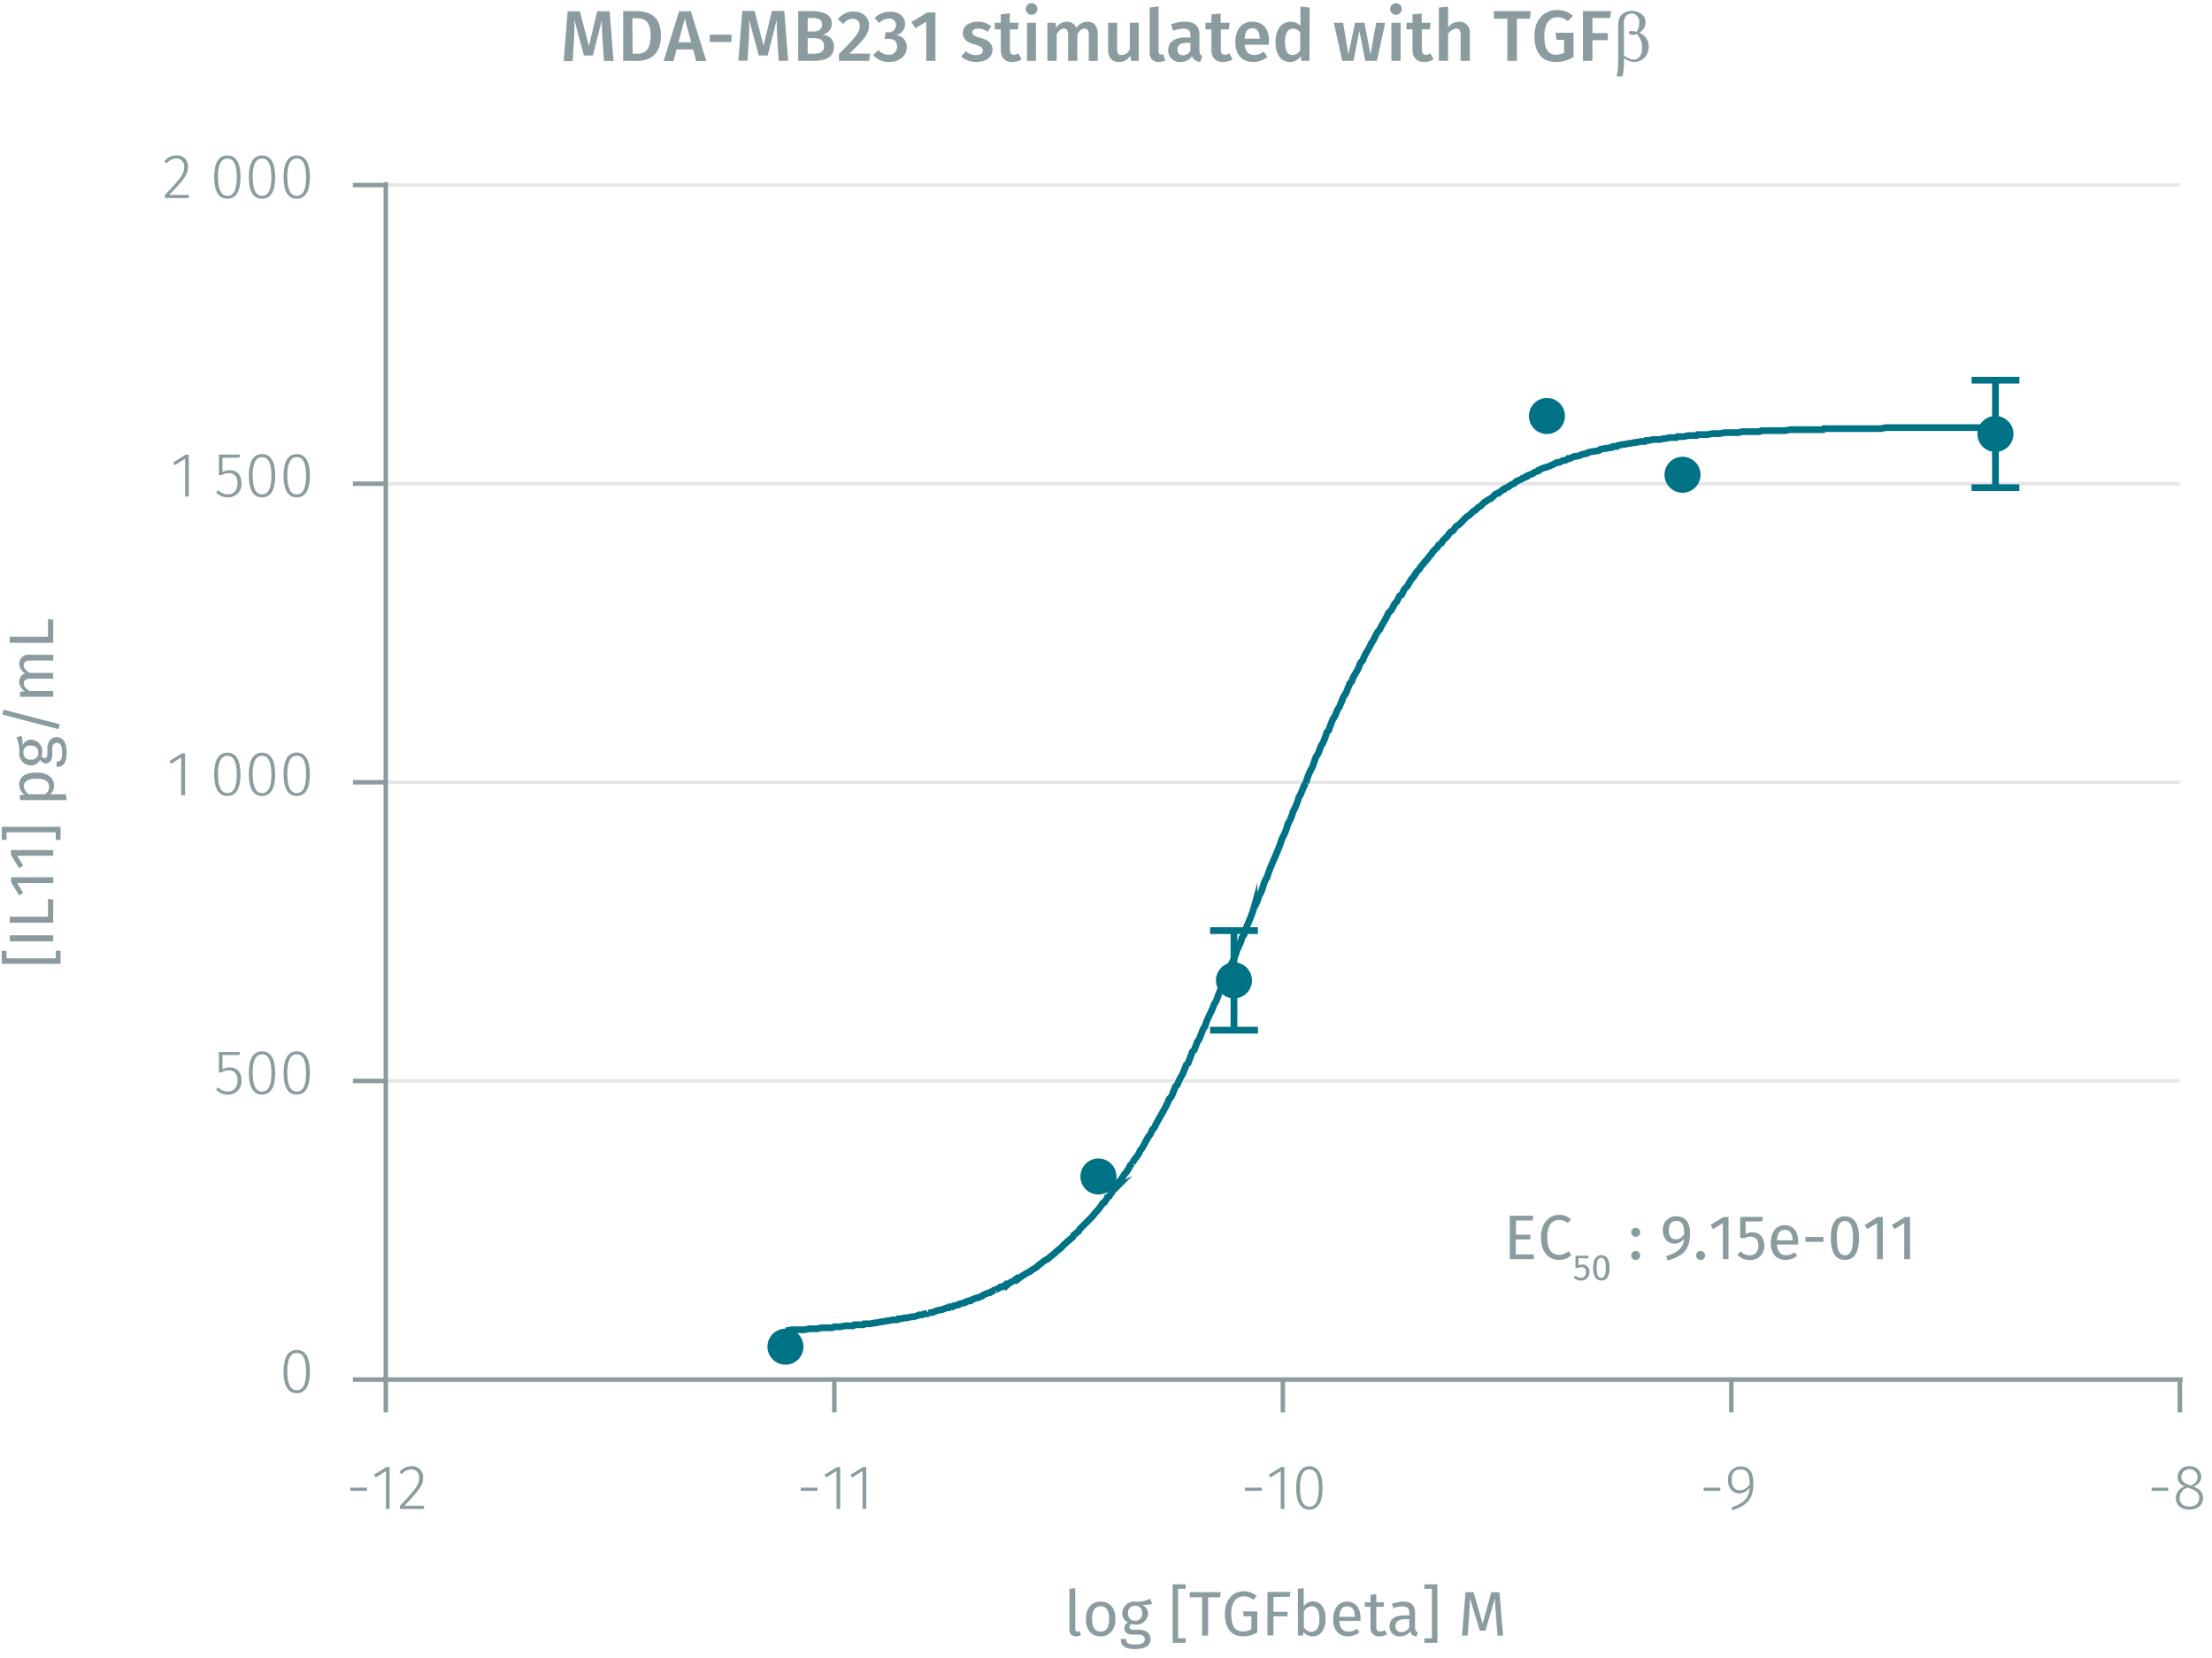 <svg id="Calque_1" data-name="Calque 1" xmlns="http://www.w3.org/2000/svg" xmlns:xlink="http://www.w3.org/1999/xlink" viewBox="0 0 491.42 368.29"><defs><symbol id="_1-deep-blue-circle" data-name="1-deep-blue-circle" viewBox="0 0 8 8"><path d="M8,4A4,4,0,0,1,4,8,4,4,0,1,1,8,4" fill="#007286" fill-rule="evenodd"/></symbol></defs><title>assay-validation</title><line x1="85.71" y1="240.16" x2="484.28" y2="240.16" fill="none" stroke="#e5e5e5" stroke-miterlimit="10" stroke-width="0.75"/><line x1="85.71" y1="173.81" x2="484.28" y2="173.81" fill="none" stroke="#e5e5e5" stroke-miterlimit="10" stroke-width="0.75"/><line x1="85.71" y1="107.47" x2="484.28" y2="107.47" fill="none" stroke="#e5e5e5" stroke-miterlimit="10" stroke-width="0.75"/><line x1="85.71" y1="41.1" x2="484.28" y2="41.1" fill="none" stroke="#e5e5e5" stroke-miterlimit="10" stroke-width="0.75"/><path d="M81.52,330.52v.7H77.81v-.7Z" fill="#8b9ca0"/><path d="M85.75,335.25v-8.42l-2.3,1.43-.38-.6,2.79-1.72h.7v9.31Z" fill="#8b9ca0"/><path d="M94,328.23c0,1.85-1,3-4.16,6.31h4.42l-.12.71H88.85v-.68c3.46-3.69,4.27-4.65,4.27-6.29a1.67,1.67,0,0,0-1.76-1.81,2.51,2.51,0,0,0-2.07,1.06l-.58-.42a3.29,3.29,0,0,1,2.69-1.33A2.37,2.37,0,0,1,94,328.23Z" fill="#8b9ca0"/><path d="M181.62,330.52v.7h-3.71v-.7Z" fill="#8b9ca0"/><path d="M185.85,335.25v-8.42l-2.3,1.43-.38-.6,2.79-1.72h.7v9.31Z" fill="#8b9ca0"/><path d="M191.63,335.25v-8.42l-2.3,1.43-.37-.6,2.78-1.72h.7v9.31Z" fill="#8b9ca0"/><path d="M280.3,330.52v.7h-3.71v-.7Z" fill="#8b9ca0"/><path d="M284.53,335.25v-8.42l-2.29,1.43-.38-.6,2.78-1.72h.7v9.31Z" fill="#8b9ca0"/><path d="M293.82,330.6c0,3.15-1,4.81-2.93,4.81s-2.93-1.67-2.93-4.82,1-4.81,2.93-4.81S293.82,327.44,293.82,330.6Zm-5,0c0,2.87.74,4.14,2.09,4.14s2.07-1.26,2.07-4.13-.73-4.14-2.07-4.14S288.8,327.72,288.8,330.59Z" fill="#8b9ca0"/><path d="M382.19,330.52v.7h-3.71v-.7Z" fill="#8b9ca0"/><path d="M389.54,329.54c0,3.68-1.59,5-4.68,6l-.21-.63c2.43-.74,3.93-1.94,4.07-4.41a2.78,2.78,0,0,1-2.3,1.3c-1.44,0-2.54-1.12-2.54-2.94a2.81,2.81,0,0,1,2.83-3.06C388.65,325.78,389.54,327.23,389.54,329.54Zm-.82.17c0-2.2-.58-3.25-2-3.25s-2,.85-2,2.39.73,2.26,1.84,2.26A2.6,2.6,0,0,0,388.72,329.71Z" fill="#8b9ca0"/><path d="M481.69,330.52v.7H478v-.7Z" fill="#8b9ca0"/><path d="M489.44,332.83c0,1.55-1.26,2.58-3.06,2.58s-3-1.05-3-2.57a2.73,2.73,0,0,1,2-2.59,2.21,2.21,0,0,1-1.6-2.14,2.41,2.41,0,0,1,2.62-2.33,2.39,2.39,0,0,1,2.63,2.31c0,1-.54,1.64-1.68,2.23C488.75,330.88,489.44,331.58,489.44,332.83Zm-.86,0c0-1.14-.6-1.6-2.07-2.14l-.48-.19a2.37,2.37,0,0,0-1.79,2.34c0,1.22.87,1.88,2.16,1.88S488.58,334,488.58,332.83Zm-2.25-2.9.43.15c1-.54,1.47-1.09,1.47-2a1.82,1.82,0,0,0-3.63,0C484.6,329,485.08,329.47,486.33,329.93Z" fill="#8b9ca0"/><path d="M484.28,306.5v7.3m-99.64-7.3v7.3M285,306.5v7.3m-99.64-7.3v7.3m-99.64-7.3v7.3M85,306.5h399.9" fill="none" stroke="#8b9ca0" stroke-miterlimit="10"/><path d="M68.84,304.73c0,3.16-1,4.81-2.93,4.81S63,307.87,63,304.72s1-4.8,2.93-4.8S68.84,301.57,68.84,304.73Zm-5,0c0,2.87.75,4.15,2.09,4.15S68,307.61,68,304.73s-.72-4.14-2.07-4.14S63.82,301.85,63.82,304.72Z" fill="#8b9ca0"/><path d="M49.43,234.4v3.18a3.17,3.17,0,0,1,1.6-.44c1.59,0,2.62,1.1,2.62,2.9a2.93,2.93,0,0,1-3,3.16A3.45,3.45,0,0,1,48,242.07l.51-.49a2.68,2.68,0,0,0,2.12.93c1.32,0,2.14-.95,2.14-2.48s-.81-2.23-1.95-2.23a2.89,2.89,0,0,0-1.55.45h-.64v-4.52h4.69l-.13.67Z" fill="#8b9ca0"/><path d="M61.14,238.39c0,3.15-1,4.81-2.93,4.81s-2.93-1.67-2.93-4.82,1-4.81,2.93-4.81S61.14,235.22,61.14,238.39Zm-5,0c0,2.87.75,4.14,2.09,4.14s2.07-1.26,2.07-4.13-.73-4.15-2.07-4.15S56.12,235.5,56.12,238.38Z" fill="#8b9ca0"/><path d="M68.84,238.39c0,3.15-1,4.81-2.93,4.81S63,241.53,63,238.38s1-4.81,2.93-4.81S68.84,235.22,68.84,238.39Zm-5,0c0,2.87.74,4.14,2.09,4.14S68,241.26,68,238.39s-.73-4.15-2.07-4.15S63.82,235.5,63.82,238.38Z" fill="#8b9ca0"/><path d="M40.25,176.7v-8.42L38,169.71l-.38-.61,2.79-1.72h.7v9.32Z" fill="#8b9ca0"/><path d="M53.44,172.05c0,3.15-1,4.8-2.93,4.8s-2.93-1.67-2.93-4.82,1-4.8,2.93-4.8S53.44,168.88,53.44,172.05Zm-5,0c0,2.87.75,4.15,2.09,4.15s2.07-1.26,2.07-4.13-.72-4.15-2.07-4.15S48.42,169.16,48.42,172Z" fill="#8b9ca0"/><path d="M61.14,172.05c0,3.15-1,4.8-2.93,4.8s-2.93-1.67-2.93-4.82,1-4.8,2.93-4.8S61.14,168.88,61.14,172.05Zm-5,0c0,2.87.75,4.15,2.09,4.15s2.07-1.26,2.07-4.13-.72-4.15-2.07-4.15S56.12,169.16,56.12,172Z" fill="#8b9ca0"/><path d="M68.84,172.05c0,3.15-1,4.8-2.93,4.8S63,175.18,63,172s1-4.8,2.93-4.8S68.84,168.88,68.84,172.05Zm-5,0c0,2.87.75,4.15,2.09,4.15S68,174.92,68,172.05s-.72-4.15-2.07-4.15S63.82,169.16,63.82,172Z" fill="#8b9ca0"/><path d="M41.13,110.35v-8.42l-2.3,1.43-.37-.6L41.24,101h.7v9.31Z" fill="#8b9ca0"/><path d="M49.43,101.71v3.18a3.16,3.16,0,0,1,1.6-.43c1.6,0,2.62,1.09,2.62,2.89a2.93,2.93,0,0,1-3,3.16A3.44,3.44,0,0,1,48,109.39l.51-.49a2.71,2.71,0,0,0,2.12.92c1.32,0,2.14-.95,2.14-2.48s-.81-2.23-1.94-2.23a2.9,2.9,0,0,0-1.56.45h-.64V101h4.69l-.13.67Z" fill="#8b9ca0"/><path d="M61.14,105.7c0,3.15-1,4.81-2.93,4.81s-2.93-1.67-2.93-4.82,1-4.81,2.93-4.81S61.14,102.54,61.14,105.7Zm-5,0c0,2.87.75,4.14,2.09,4.14s2.07-1.26,2.07-4.13-.72-4.14-2.07-4.14S56.12,102.82,56.12,105.69Z" fill="#8b9ca0"/><path d="M68.84,105.7c0,3.15-1,4.81-2.93,4.81S63,108.84,63,105.69s1-4.81,2.93-4.81S68.84,102.54,68.84,105.7Zm-5,0c0,2.87.75,4.14,2.09,4.14S68,108.57,68,105.7s-.72-4.14-2.07-4.14S63.82,102.82,63.82,105.69Z" fill="#8b9ca0"/><path d="M41.76,37c0,1.85-1,3-4.16,6.3H42L41.9,44H36.65v-.69c3.46-3.68,4.27-4.65,4.27-6.29a1.67,1.67,0,0,0-1.76-1.8,2.51,2.51,0,0,0-2.08,1.06l-.57-.42a3.26,3.26,0,0,1,2.69-1.33A2.37,2.37,0,0,1,41.76,37Z" fill="#8b9ca0"/><path d="M53.44,39.36c0,3.15-1,4.8-2.93,4.8s-2.93-1.66-2.93-4.82,1-4.8,2.93-4.8S53.44,36.19,53.44,39.36Zm-5,0c0,2.88.75,4.15,2.09,4.15s2.07-1.26,2.07-4.13-.72-4.15-2.07-4.15S48.42,36.47,48.42,39.34Z" fill="#8b9ca0"/><path d="M61.14,39.36c0,3.15-1,4.8-2.93,4.8s-2.93-1.66-2.93-4.82,1-4.8,2.93-4.8S61.14,36.19,61.14,39.36Zm-5,0c0,2.88.75,4.15,2.09,4.15s2.07-1.26,2.07-4.13-.72-4.15-2.07-4.15S56.12,36.47,56.12,39.34Z" fill="#8b9ca0"/><path d="M68.84,39.36c0,3.15-1,4.8-2.93,4.8S63,42.5,63,39.34s1-4.8,2.93-4.8S68.84,36.19,68.84,39.36Zm-5,0c0,2.88.75,4.15,2.09,4.15S68,42.23,68,39.36s-.72-4.15-2.07-4.15S63.82,36.47,63.82,39.34Z" fill="#8b9ca0"/><path d="M85.71,41.12H78.4m7.31,66.35H78.4m7.31,66.34H78.4m7.31,66.35H78.4m7.31,66.34H78.4m7.31.66V40.46" fill="none" stroke="#8b9ca0" stroke-miterlimit="10"/><path d="M174.5,295.66h.22l1.11-.22h2.88l1.1-.22h1.78l.88-.22h2.44l.44-.22h1.33l1.11-.22h1.77l.22-.22h2l.22-.22h1.33l1.11-.22h.22l1.11-.23H196l1.11-.22h.22l1.1-.22h.89l.22-.22H200l1.11-.22h.44l.89-.22h.44l.89-.22.44-.22h.67l.44-.23h.66l.22-.22a3.51,3.51,0,0,0,1.78-.44L209,291h.22l1.11-.44h.44l.23-.22h.66l.22-.22,1.11-.23.22-.22,1.11-.22.22-.22h.22l.44-.22h.45l.22-.22,1.1-.44h.23l1.1-.45.22-.22,1.11-.44h.22l1.11-.66h.22a8,8,0,0,0,1.11-.67h.44l.89-.66h.44a3.75,3.75,0,0,1,1.11-.66l.88-.67h.45A14.31,14.31,0,0,1,229,282.4l.22-.23,1.11-.66.44-.44.89-.66a3.78,3.78,0,0,1,1.11-.67,9.17,9.17,0,0,1,1.32-1.1,15.46,15.46,0,0,1,1.55-1.33,23.43,23.43,0,0,1,2.66-2.43l.22-.45,1.11-.88.22-.44c.87-.89,2-2,2.88-2.88.51-.8,1.31-1.41,1.77-2.21l.22-.22.22-.44.45-.22.22-.45.22-.22L246,266l.44-.22.23-.44.22-.22.44-.89.44-.22a8,8,0,0,1,.67-1.11l.22-.44.44-.44.44-.66.23-.45.44-.44.22-.44.22-.22.44-.89.45-.44a7.28,7.28,0,0,1,.66-1.1,5.29,5.29,0,0,0,1.11-1.77c.92-1,1.3-2.52,2.21-3.54l.22-.44L256,251l.44-.44c1-2.18,2.47-4.18,3.32-6.41.68-.5.73-1.33,1.11-2l.22-.67.44-.44.22-.44c.24-1,1.1-1.85,1.33-2.88l.22-.44.22-.66.45-.44c.26-.79.66-1.65.88-2.44l.45-.44c.19-.48.52-1.3.66-1.77.86-1,.91-2.51,1.77-3.54.43-1.7,1.47-3.22,2-4.86.84-1.09.92-2.68,1.78-3.76a12.94,12.94,0,0,1,1.32-3.32,12.16,12.16,0,0,0,.67-1.77,13.18,13.18,0,0,0,1.33-3.32,9,9,0,0,0,1.1-2.65l.45-.66c.57-2.05,1.64-3.92,2.21-6a9.31,9.31,0,0,0,1.11-2.66c.9-1.13.86-2.85,1.77-4,.92-3.1,2.36-5.42,3.32-8.62a13.31,13.31,0,0,0,1.33-3.32,9.09,9.09,0,0,0,1.11-2.65,13.56,13.56,0,0,0,1.33-3.32l.44-.66c.15-.55.52-1.23.66-1.77l.45-.67a13.24,13.24,0,0,1,1.32-3.31c.53-.95.62-2.25,1.33-3.1.46-.82.45-1.62,1.11-2.43a20.91,20.91,0,0,0,.89-2.44l.44-.44c.21-.76.63-1.68.88-2.43a5.37,5.37,0,0,0,.89-1.77l.22-.44.44-.67.23-.66.22-.44.22-.66.22-.45.44-.66.22-.44.23-.67.22-.44.22-.66.44-.44.22-.67c.11-.2.34-.67.45-.88l.44-.67c.1-.2.34-.67.44-.88l.22-.66.22-.45.45-.44c.42-1.4,1.43-2.63,2-4,.69-.82.95-2.16,1.77-2.87.36-.82.91-1.65,1.33-2.44l.44-.88.22-.44.45-.45.22-.22.22-.44.44-.88.45-.45.44-.88.22-.44.44-.22c.19-.39.47-1,.67-1.33l.66-.66.22-.45.67-1.1.44-.44.22-.45.22-.22.22-.44.67-.66.22-.45.22-.22.89-1.1.22-.22.88-1.11.23-.22.22-.44.66-.67.22-.22.22-.22.23-.44.66-.44.22-.45.22-.22.22-.22.45-.44.22-.22.44-.66.22-.23.45-.22.22-.22.44-.66.22-.22c1.13-.51,1.75-1.92,2.88-2.44l.44-.44.22-.22.23-.22.44-.22.66-.66.45-.23.88-.88.44-.22.23-.22.88-.45.89-.88.44-.22h.22l1.11-.89h.22l.22-.22.89-.44.22-.22.88-.44.23-.22.22-.22,1.1-.45.23-.22.66-.22.22-.22h.22l.22-.22,1.11-.44.22-.22.67-.23.22-.22h.22l.22-.22,1.11-.44h.22l1.11-.44.44-.22.89-.45h.44l.88-.44h.45l.44-.22.22-.22h.44l.89-.44h.44l.89-.22.44-.23,1.11-.22.22-.22,1.11-.22h.22l1.11-.22.22-.22,1.1-.22h.23l1.1-.22h.22l.23-.22h.88l.22-.23,1.11-.22h.22l1.11-.22h.22l1.11-.22h.22l1.11-.22h.88l.22-.22h.67l.88-.22h1.55l.89-.22H370l.89-.23h1.55l.22-.22H374l1.1-.22h1.78l.22-.22h2.21l1.11-.22H382l1.11-.22h3.1l.88-.22h3.77l.44-.22h5.31l1.11-.22H405l.22-.23h12.62l1.11-.22h24.13" fill="none" stroke="#007286" stroke-miterlimit="10" stroke-width="1.5"/><line x1="274.14" y1="206.76" x2="274.14" y2="217.82" fill="none" stroke="#007286" stroke-miterlimit="10" stroke-width="1.5"/><line x1="274.14" y1="217.82" x2="274.14" y2="228.88" fill="none" stroke="#007286" stroke-miterlimit="10" stroke-width="1.5"/><line x1="268.83" y1="206.76" x2="279.46" y2="206.76" fill="none" stroke="#007286" stroke-miterlimit="10" stroke-width="1.5"/><line x1="268.83" y1="228.88" x2="279.46" y2="228.88" fill="none" stroke="#007286" stroke-miterlimit="10" stroke-width="1.5"/><line x1="443.31" y1="84.47" x2="443.31" y2="96.41" fill="none" stroke="#007286" stroke-miterlimit="10" stroke-width="1.5"/><line x1="443.31" y1="96.41" x2="443.31" y2="108.35" fill="none" stroke="#007286" stroke-miterlimit="10" stroke-width="1.5"/><line x1="438" y1="84.47" x2="448.63" y2="84.47" fill="none" stroke="#007286" stroke-miterlimit="10" stroke-width="1.5"/><line x1="438" y1="108.35" x2="448.63" y2="108.35" fill="none" stroke="#007286" stroke-miterlimit="10" stroke-width="1.5"/><path d="M134.16,13.53l-.29-4.63c-.1-1.63-.18-3.34-.15-4.51l-2,7.94h-2l-2.15-8A44.47,44.47,0,0,1,127.5,9l-.27,4.56h-2l.88-11.06h2.72l2,7.74,1.85-7.74h2.76l.86,11.06Z" fill="#8b9ca0"/><path d="M146.83,7.94c0,4.48-2.74,5.59-5.38,5.59h-3V2.47h2.72C144.08,2.47,146.83,3.36,146.83,7.94Zm-6.28,4h1c1.65,0,3-.73,3-4s-1.44-3.89-3.07-3.89h-1Z" fill="#8b9ca0"/><path d="M150.31,11l-.68,2.56h-2.2l3.44-11.06h2.61l3.43,11.06h-2.24L154,11Zm1.83-6.89-1.41,5.29h2.82Z" fill="#8b9ca0"/><path d="M162.51,7.7V9.33h-4.84V7.7Z" fill="#8b9ca0"/><path d="M173,13.53l-.29-4.63c-.1-1.63-.18-3.34-.15-4.51l-2,7.94h-2l-2.15-8a44.47,44.47,0,0,1-.06,4.6l-.27,4.56h-2.05l.88-11.06h2.72l2,7.74,1.85-7.74h2.76l.86,11.06Z" fill="#8b9ca0"/><path d="M185.28,10.34c0,2.44-1.94,3.19-4.63,3.19h-3.33V2.47h2.9c2.85,0,4.58.8,4.58,2.81a2.42,2.42,0,0,1-2.05,2.39C184,7.91,185.28,8.5,185.28,10.34ZM179.43,7h1.3c1.15,0,1.9-.51,1.9-1.55S181.87,4,180.43,4h-1Zm3.64,3.25c0-1.33-.95-1.77-2.18-1.77h-1.46v3.45h1.24C182.06,11.94,183.07,11.66,183.07,10.26Z" fill="#8b9ca0"/><path d="M193.07,5.59c0,1.82-1,3.15-4.37,6.32h4.61l-.23,1.62h-6.7V12C190.06,8.28,191,7.27,191,5.75a1.45,1.45,0,0,0-1.55-1.57,2.48,2.48,0,0,0-2.06,1.14l-1.27-1a4.22,4.22,0,0,1,3.49-1.76C191.79,2.56,193.07,3.91,193.07,5.59Z" fill="#8b9ca0"/><path d="M201.07,5.3A2.54,2.54,0,0,1,199,7.83a2.5,2.5,0,0,1,2.45,2.62c0,1.85-1.44,3.32-3.91,3.32A4.37,4.37,0,0,1,194,12.22l1.17-1.11a2.81,2.81,0,0,0,2.21,1.06,1.74,1.74,0,0,0,1.91-1.81c0-1.28-.72-1.73-1.94-1.73h-.85l.24-1.46h.58a1.57,1.57,0,0,0,1.73-1.63,1.4,1.4,0,0,0-1.59-1.41,3,3,0,0,0-2.16,1l-1-1.14a4.76,4.76,0,0,1,3.38-1.38C199.88,2.56,201.07,3.81,201.07,5.3Z" fill="#8b9ca0"/><path d="M205.77,13.53V4.82l-2.4,1.46-.9-1.38L206,2.76h1.81V13.53Z" fill="#8b9ca0"/><path d="M220.22,5.83l-.8,1.23a3.66,3.66,0,0,0-2.08-.72c-.87,0-1.33.34-1.33.85s.33.82,1.78,1.22c1.72.46,2.7,1.16,2.7,2.67,0,1.76-1.63,2.69-3.57,2.69a5,5,0,0,1-3.38-1.2l1-1.17a3.68,3.68,0,0,0,2.28.85c.93,0,1.52-.4,1.52-1s-.34-1-1.92-1.4c-1.75-.48-2.52-1.32-2.52-2.57,0-1.4,1.3-2.46,3.27-2.46A4.72,4.72,0,0,1,220.22,5.83Z" fill="#8b9ca0"/><path d="M224.87,13.77c-1.66,0-2.54-1-2.54-2.77V6.53H221V5.06h1.33V3.19l2-.24V5.06h2l-.2,1.47h-1.76V11c0,.83.27,1.17.89,1.17a2,2,0,0,0,1-.32l.72,1.33A3.71,3.71,0,0,1,224.87,13.77Z" fill="#8b9ca0"/><path d="M230.46,2a1.29,1.29,0,0,1-2.58,0,1.29,1.29,0,0,1,2.58,0Zm-2.31,11.51V5.06h2v8.47Z" fill="#8b9ca0"/><path d="M243.88,7.4v6.13h-2V7.72c0-1.06-.42-1.36-.93-1.36-.71,0-1.14.49-1.6,1.28v5.89h-2.05V7.72c0-1.06-.43-1.36-.93-1.36-.72,0-1.15.49-1.62,1.28v5.89h-2.05V5.06h1.78l.16,1.1a2.89,2.89,0,0,1,2.45-1.34,2.07,2.07,0,0,1,2,1.42,3,3,0,0,1,2.54-1.42C243,4.82,243.88,5.8,243.88,7.4Z" fill="#8b9ca0"/><path d="M251.26,13.53l-.11-1.19a2.88,2.88,0,0,1-2.6,1.43c-1.53,0-2.37-1-2.37-2.63V5.06h2v5.83c0,1,.34,1.33,1,1.33A2.11,2.11,0,0,0,251,11V5.06h2v8.47Z" fill="#8b9ca0"/><path d="M257.94,12.12a1.51,1.51,0,0,0,.48-.08l.44,1.44a3.76,3.76,0,0,1-1.46.29c-1.26,0-2-.75-2-2.16V1.67l2-.23v10C257.46,11.93,257.61,12.12,257.94,12.12Z" fill="#8b9ca0"/><path d="M267.11,12.38l-.43,1.36a2,2,0,0,1-1.87-1.24,2.88,2.88,0,0,1-2.53,1.27,2.51,2.51,0,0,1-2.74-2.61c0-1.84,1.4-2.83,3.86-2.83h1.06V7.85c0-1.11-.5-1.48-1.59-1.48a7.55,7.55,0,0,0-2.24.45l-.48-1.39a8.74,8.74,0,0,1,3.08-.61c2.25,0,3.24,1,3.24,2.91v3.56C266.47,12,266.7,12.22,267.11,12.38Zm-2.65-1.14V9.53h-.85c-1.33,0-2,.48-2,1.47a1.13,1.13,0,0,0,1.21,1.28A1.82,1.82,0,0,0,264.46,11.24Z" fill="#8b9ca0"/><path d="M271.67,13.77c-1.66,0-2.54-1-2.54-2.77V6.53H267.8V5.06h1.33V3.19L271.18,3V5.06h2l-.2,1.47h-1.76V11c0,.83.27,1.17.89,1.17a2,2,0,0,0,1-.32l.72,1.33A3.73,3.73,0,0,1,271.67,13.77Z" fill="#8b9ca0"/><path d="M281.85,9.93h-5.31c.14,1.73,1,2.29,2.08,2.29a3.55,3.55,0,0,0,2.11-.76l.85,1.17a4.89,4.89,0,0,1-3.14,1.14c-2.62,0-4-1.75-4-4.42s1.36-4.53,3.76-4.53,3.73,1.6,3.73,4.27C281.9,9.37,281.87,9.7,281.85,9.93Zm-2-1.43c0-1.39-.5-2.22-1.65-2.22-1,0-1.57.64-1.68,2.32h3.33Z" fill="#8b9ca0"/><path d="M290.91,13.53H289.1L289,12.46a2.83,2.83,0,0,1-2.41,1.31c-2.12,0-3.22-1.78-3.22-4.47s1.3-4.48,3.44-4.48a2.92,2.92,0,0,1,2.1.91V1.44l2.05.23Zm-2.05-2.4V7.25a2,2,0,0,0-1.6-.89c-1.08,0-1.78.89-1.78,2.93s.62,2.93,1.63,2.93A2,2,0,0,0,288.86,11.13Z" fill="#8b9ca0"/><path d="M303.31,13.53,302,6.89l-1.32,6.64H298.2l-1.87-8.47h2.05l1.18,7,1.47-7h2.1l1.34,7,1.27-7h2l-1.84,8.47Z" fill="#8b9ca0"/><path d="M311.42,2a1.29,1.29,0,0,1-2.58,0,1.29,1.29,0,0,1,2.58,0Zm-2.31,11.51V5.06h2.05v8.47Z" fill="#8b9ca0"/><path d="M316.34,13.77c-1.66,0-2.54-1-2.54-2.77V6.53h-1.33V5.06h1.33V3.19L315.85,3V5.06h2l-.21,1.47h-1.76V11c0,.83.27,1.17.89,1.17a2,2,0,0,0,1-.32l.72,1.33A3.69,3.69,0,0,1,316.34,13.77Z" fill="#8b9ca0"/><path d="M326.54,7.4v6.13h-2.05V7.72c0-1.06-.42-1.36-1-1.36a2.22,2.22,0,0,0-1.78,1.26v5.91h-2.05V1.68l2.05-.21v4.6a3.06,3.06,0,0,1,2.47-1.25A2.3,2.3,0,0,1,326.54,7.4Z" fill="#8b9ca0"/><path d="M337,4.15v9.38h-2.12V4.15h-3V2.47h8.21l-.22,1.68Z" fill="#8b9ca0"/><path d="M349.45,3.52l-1.15,1.2A3.33,3.33,0,0,0,346,3.83c-1.57,0-2.91,1.18-2.91,4.16s.9,4.16,2.63,4.16a3.56,3.56,0,0,0,1.76-.43V8.84H345.8l-.22-1.57h4v5.41a7.3,7.3,0,0,1-3.89,1.09c-3.08,0-4.8-2-4.8-5.78s2.32-5.76,5-5.76A5.06,5.06,0,0,1,349.45,3.52Z" fill="#8b9ca0"/><path d="M353.78,4V7.35h3.41V8.92h-3.41v4.61h-2.11V2.47h6.26L357.71,4Z" fill="#8b9ca0"/><path d="M360.78,12.92v1.32a13.2,13.2,0,0,1-.32,2.74h-1.32c.14-.65.23-1.09.25-1.32.07-.73.11-1.26.11-1.6v-8A5.93,5.93,0,0,1,359.77,4a2.45,2.45,0,0,1,1-1.13,3.65,3.65,0,0,1,4,.3A2.3,2.3,0,0,1,365.57,5a2.49,2.49,0,0,1-.34,1.26,2.9,2.9,0,0,1-1.05,1,3.26,3.26,0,0,1,2.1,3.11,3.69,3.69,0,0,1-.44,1.75,3,3,0,0,1-1.2,1.23,3.16,3.16,0,0,1-1.58.43,3.12,3.12,0,0,1-1-.18A5.77,5.77,0,0,1,360.78,12.92Zm0-.62a6.88,6.88,0,0,0,1.32.77,2.29,2.29,0,0,0,.84.17,1.64,1.64,0,0,0,1.32-.65,3.25,3.25,0,0,0,.54-2.07A4.4,4.4,0,0,0,364.55,9a5.62,5.62,0,0,0-.9-1.46,3,3,0,0,1-.93.18,1.2,1.2,0,0,1-.66-.14.4.4,0,0,1-.19-.31A.31.31,0,0,1,362,7a.77.77,0,0,1,.48-.12,5.28,5.28,0,0,1,1.15.2,4.51,4.51,0,0,0,.55-2,2.18,2.18,0,0,0-.49-1.53,1.54,1.54,0,0,0-1.2-.54,1.61,1.61,0,0,0-1.41.77,3.2,3.2,0,0,0-.32,1.63Z" fill="#8b9ca0"/><path d="M239.34,362.5a1.24,1.24,0,0,0,.48-.09l.33.9a2.45,2.45,0,0,1-1.09.25c-.94,0-1.47-.56-1.47-1.62V353l1.29-.15v9C238.88,362.3,239,362.5,239.34,362.5Z" fill="#8b9ca0"/><path d="M247.81,359.7c0,2.28-1.2,3.86-3.29,3.86s-3.29-1.51-3.29-3.85,1.2-3.87,3.3-3.87S247.81,357.36,247.81,359.7Zm-5.2,0c0,1.92.68,2.82,1.91,2.82s1.9-.9,1.9-2.83-.67-2.82-1.89-2.82S242.61,357.78,242.61,359.71Z" fill="#8b9ca0"/><path d="M253.73,356.57a2,2,0,0,1,1.31,1.87,2.52,2.52,0,0,1-2.82,2.5,2.93,2.93,0,0,1-.94-.14.9.9,0,0,0-.36.69c0,.34.21.6,1,.6h1.18c1.51,0,2.52.87,2.52,2.05,0,1.43-1.18,2.24-3.46,2.24s-3.16-.74-3.16-2.24h1.16c0,.84.38,1.23,2,1.23s2.16-.41,2.16-1.15-.56-1.05-1.49-1.05h-1.16c-1.32,0-1.9-.66-1.9-1.4a1.6,1.6,0,0,1,.81-1.3,2.12,2.12,0,0,1-1.25-2.05,2.64,2.64,0,0,1,2.85-2.58,6.29,6.29,0,0,0,3.37-.65l.38,1.16A7.44,7.44,0,0,1,253.73,356.57Zm-3.12,1.85a1.5,1.5,0,0,0,1.55,1.67,1.47,1.47,0,0,0,1.56-1.68,1.43,1.43,0,0,0-1.58-1.64A1.47,1.47,0,0,0,250.61,358.42Z" fill="#8b9ca0"/><path d="M261.72,353V364h1.69V365h-2.9V352h2.9V353Z" fill="#8b9ca0"/><path d="M268.39,354.88v8.51h-1.33v-8.51h-2.75v-1.14h6.89l-.14,1.14Z" fill="#8b9ca0"/><path d="M279.2,354.64l-.78.81a3.08,3.08,0,0,0-2.12-.78c-1.39,0-2.77,1.05-2.77,3.89s.94,3.91,2.63,3.91A3.6,3.6,0,0,0,278,362v-2.9h-1.7l-.16-1.08h3.18v4.67a6.11,6.11,0,0,1-3.25.85c-2.39,0-3.95-1.66-3.95-5s2-5,4.16-5A4.14,4.14,0,0,1,279.2,354.64Z" fill="#8b9ca0"/><path d="M282.91,354.81v3.29h3.15v1h-3.15v4.24h-1.33v-9.65h5.12l-.15,1.07Z" fill="#8b9ca0"/><path d="M294.5,359.7c0,2.31-1.11,3.86-2.9,3.86a2.44,2.44,0,0,1-2-1l-.13.81h-1.13V353l1.29-.15v4.05a2.48,2.48,0,0,1,2.09-1.1C293.42,355.84,294.5,357.23,294.5,359.7Zm-1.39,0c0-2.1-.68-2.83-1.72-2.83a2.09,2.09,0,0,0-1.72,1.15v3.53a2,2,0,0,0,1.62,1C292.37,362.54,293.11,361.71,293.11,359.7Z" fill="#8b9ca0"/><path d="M302.24,360.14h-4.7c.12,1.71.92,2.37,2,2.37a3.08,3.08,0,0,0,1.92-.64l.56.77a4,4,0,0,1-2.57.92c-2.06,0-3.27-1.44-3.27-3.78s1.17-3.94,3.07-3.94,3,1.39,3,3.65A5.79,5.79,0,0,1,302.24,360.14Zm-1.24-1c0-1.44-.58-2.24-1.74-2.24-1,0-1.63.68-1.72,2.32H301Z" fill="#8b9ca0"/><path d="M306.47,363.56a1.85,1.85,0,0,1-2-2.1V357h-1.29v-1h1.29v-1.66l1.29-.16V356h1.75l-.14,1h-1.61v4.4c0,.74.24,1.09.88,1.09a1.83,1.83,0,0,0,1-.32l.49.88A2.85,2.85,0,0,1,306.47,363.56Z" fill="#8b9ca0"/><path d="M315,362.67l-.3.89a1.49,1.49,0,0,1-1.44-1.1,2.51,2.51,0,0,1-2.2,1.1,2.14,2.14,0,0,1-2.35-2.22c0-1.59,1.19-2.44,3.25-2.44h1.13v-.55c0-1.06-.52-1.46-1.54-1.46a6.47,6.47,0,0,0-2,.4l-.32-.94a7.14,7.14,0,0,1,2.55-.51c1.78,0,2.59.91,2.59,2.46v3.37C314.42,362.32,314.66,362.53,315,362.67Zm-1.91-1.22v-1.7h-1c-1.36,0-2.05.51-2.05,1.52a1.17,1.17,0,0,0,1.28,1.33A1.9,1.9,0,0,0,313.13,361.45Z" fill="#8b9ca0"/><path d="M316.43,365V364h1.69V353h-1.69V352h2.9V365Z" fill="#8b9ca0"/><path d="M332.69,363.39l-.33-4.35c-.13-1.51-.23-3.14-.24-3.94L330,362.3h-1.24l-2.2-7.21c0,1.13-.07,2.63-.19,4.05l-.32,4.25h-1.26l.8-9.65h1.79l2,7,1.94-7h1.8l.8,9.65Z" fill="#8b9ca0"/><path d="M1.47,212.92H12.38v-1.68h1.07v2.9H.39v-2.9H1.47Z" fill="#8b9ca0"/><path d="M11.82,209.14H2.17V207.8h9.65Z" fill="#8b9ca0"/><path d="M10.66,199.7l1.16.16V205H2.17v-1.33h8.49Z" fill="#8b9ca0"/><path d="M11.82,196.19h-8l1.33,2.19-.91.56L2.45,196V194.9h9.37Z" fill="#8b9ca0"/><path d="M11.82,190.13h-8l1.33,2.19-.91.56L2.45,190v-1.14h9.37Z" fill="#8b9ca0"/><path d="M13.45,186.6H12.38v-1.68H1.47v1.68H.39v-2.9H13.45Z" fill="#8b9ca0"/><path d="M8.13,171.64c2.24,0,3.86,1,3.86,2.89a2.38,2.38,0,0,1-.84,1.94h3.5l.16,1.29H4.44v-1.11l1-.1a2.66,2.66,0,0,1-1.17-2.18C4.27,172.41,5.8,171.64,8.13,171.64Zm0,1.38c-1.92,0-2.83.56-2.83,1.67a2.26,2.26,0,0,0,1.14,1.78H10a1.89,1.89,0,0,0,.9-1.63C10.94,173.67,10.06,173,8.13,173Z" fill="#8b9ca0"/><path d="M5,165.64a2,2,0,0,1,1.86-1.3,2.51,2.51,0,0,1,2.51,2.82,3,3,0,0,1-.14.94.9.9,0,0,0,.69.36c.34,0,.6-.21.6-1v-1.17c0-1.52.87-2.52,2.05-2.52,1.42,0,2.24,1.17,2.24,3.46s-.75,3.16-2.24,3.16v-1.16c.84,0,1.23-.38,1.23-2s-.41-2.16-1.15-2.16-1.05.56-1.05,1.48v1.17c0,1.31-.66,1.9-1.4,1.9a1.6,1.6,0,0,1-1.3-.81,2.13,2.13,0,0,1-2.05,1.24,2.63,2.63,0,0,1-2.58-2.84,6.27,6.27,0,0,0-.65-3.37l1.16-.38A7.33,7.33,0,0,1,5,165.64Zm1.85,3.13a1.5,1.5,0,0,0,1.67-1.56c0-1-.62-1.55-1.68-1.55a1.43,1.43,0,0,0-1.64,1.58A1.47,1.47,0,0,0,6.85,168.77Z" fill="#8b9ca0"/><path d="M13.28,160.91,13,162,.52,158.77l.25-1.09Z" fill="#8b9ca0"/><path d="M6.53,145.47h5.29v1.29H6.71c-1.11,0-1.43.47-1.43,1,0,.8.52,1.24,1.3,1.74h5.24v1.29H6.71c-1.11,0-1.43.48-1.43,1,0,.79.52,1.24,1.3,1.73h5.24v1.29H4.44v-1.11l1.08-.11a2.47,2.47,0,0,1-1.25-2.13,1.86,1.86,0,0,1,1.33-1.86,2.57,2.57,0,0,1-1.33-2.2A2,2,0,0,1,6.53,145.47Z" fill="#8b9ca0"/><path d="M10.66,137.52l1.16.15v5.14H2.17v-1.33h8.49Z" fill="#8b9ca0"/><path d="M336.79,271.17v3.15H340v1.06h-3.25v3.31h4v1.06h-5.33V270.1h5.22l-.15,1.07Z" fill="#8b9ca0"/><path d="M349,270.89l-.73.85a2.82,2.82,0,0,0-1.86-.71c-1.46,0-2.68,1-2.68,3.89s1.16,3.88,2.66,3.88a3.29,3.29,0,0,0,2.05-.81l.67.85a3.77,3.77,0,0,1-2.76,1.08c-2.34,0-4-1.75-4-5s1.82-5,4-5A3.8,3.8,0,0,1,349,270.89Z" fill="#8b9ca0"/><path d="M350.68,279.54v1.61a1.87,1.87,0,0,1,.88-.21,1.53,1.53,0,0,1,1.55,1.73,1.78,1.78,0,0,1-1.89,1.84,2.14,2.14,0,0,1-1.62-.69l.46-.44a1.45,1.45,0,0,0,1.15.52,1.1,1.1,0,0,0,1.12-1.25c0-.84-.44-1.13-1-1.13a1.78,1.78,0,0,0-.78.18H350V279h2.95l-.1.59Z" fill="#8b9ca0"/><path d="M357.58,281.69c0,1.81-.6,2.82-1.83,2.82s-1.83-1-1.83-2.82.61-2.82,1.83-2.82S357.58,279.88,357.58,281.69Zm-2.87,0c0,1.61.36,2.23,1,2.23s1.05-.62,1.05-2.23-.37-2.22-1.05-2.22S354.71,280.09,354.71,281.69Z" fill="#8b9ca0"/><path d="M364.39,273.78a1,1,0,1,1-1-1A1,1,0,0,1,364.39,273.78Zm0,5.16a1,1,0,1,1-1-1A1,1,0,0,1,364.39,278.94Z" fill="#8b9ca0"/><path d="M375.46,273.88c0,3.88-1.54,5.19-5,6.18l-.3-1c2.36-.67,3.85-1.75,3.95-3.86a2.46,2.46,0,0,1-2.1,1.12c-1.46,0-2.59-1.15-2.59-3a2.92,2.92,0,0,1,3-3.1C374.46,270.24,375.46,271.68,375.46,273.88Zm-1.3.3c0-2.12-.53-2.92-1.69-2.92s-1.73.76-1.73,2.1.65,2,1.56,2A2.19,2.19,0,0,0,374.16,274.18Z" fill="#8b9ca0"/><path d="M378.81,278.94a1,1,0,1,1-1-1A1,1,0,0,1,378.81,278.94Z" fill="#8b9ca0"/><path d="M382.76,279.75v-8l-2.19,1.33-.56-.91,2.9-1.79H384v9.37Z" fill="#8b9ca0"/><path d="M387.81,271.39v2.76a3.26,3.26,0,0,1,1.5-.37c1.58,0,2.66,1.11,2.66,3a3.05,3.05,0,0,1-3.25,3.17,3.66,3.66,0,0,1-2.77-1.19l.78-.76a2.5,2.5,0,0,0,2,.9c1.17,0,1.91-.77,1.91-2.14s-.74-2-1.7-2a2.94,2.94,0,0,0-1.34.32h-1v-4.72h5.07l-.19,1Z" fill="#8b9ca0"/><path d="M399.47,276.5h-4.7c.12,1.71.92,2.37,2,2.37a3.09,3.09,0,0,0,1.91-.65l.57.78a4.06,4.06,0,0,1-2.58.92c-2.06,0-3.27-1.44-3.27-3.78s1.17-3.94,3.07-3.94,3,1.39,3,3.64A6,6,0,0,1,399.47,276.5Zm-1.24-1c0-1.45-.58-2.25-1.74-2.25-1,0-1.62.69-1.72,2.33h3.46Z" fill="#8b9ca0"/><path d="M405.1,274.82v1.09h-4v-1.09Z" fill="#8b9ca0"/><path d="M413,275.07c0,3.11-1,4.85-3.13,4.85s-3.14-1.74-3.14-4.85,1-4.83,3.14-4.83S413,272,413,275.07Zm-4.93,0c0,2.76.62,3.83,1.8,3.83s1.79-1.07,1.79-3.83-.63-3.81-1.79-3.81S408.05,272.33,408.05,275.07Z" fill="#8b9ca0"/><path d="M417,279.75v-8l-2.18,1.33-.56-.91,2.9-1.79h1.13v9.37Z" fill="#8b9ca0"/><path d="M423.05,279.75v-8l-2.19,1.33-.56-.91,2.9-1.79h1.14v9.37Z" fill="#8b9ca0"/><use width="8" height="8" transform="translate(170.5 295.2)" xlink:href="#_1-deep-blue-circle"/><use width="8" height="8" transform="translate(240.03 257.39)" xlink:href="#_1-deep-blue-circle"/><use width="8" height="8" transform="translate(270.14 213.82)" xlink:href="#_1-deep-blue-circle"/><use width="8" height="8" transform="translate(339.67 88.43)" xlink:href="#_1-deep-blue-circle"/><use width="8" height="8" transform="translate(369.79 101.48)" xlink:href="#_1-deep-blue-circle"/><use width="8" height="8" transform="translate(439.31 92.41)" xlink:href="#_1-deep-blue-circle"/></svg>